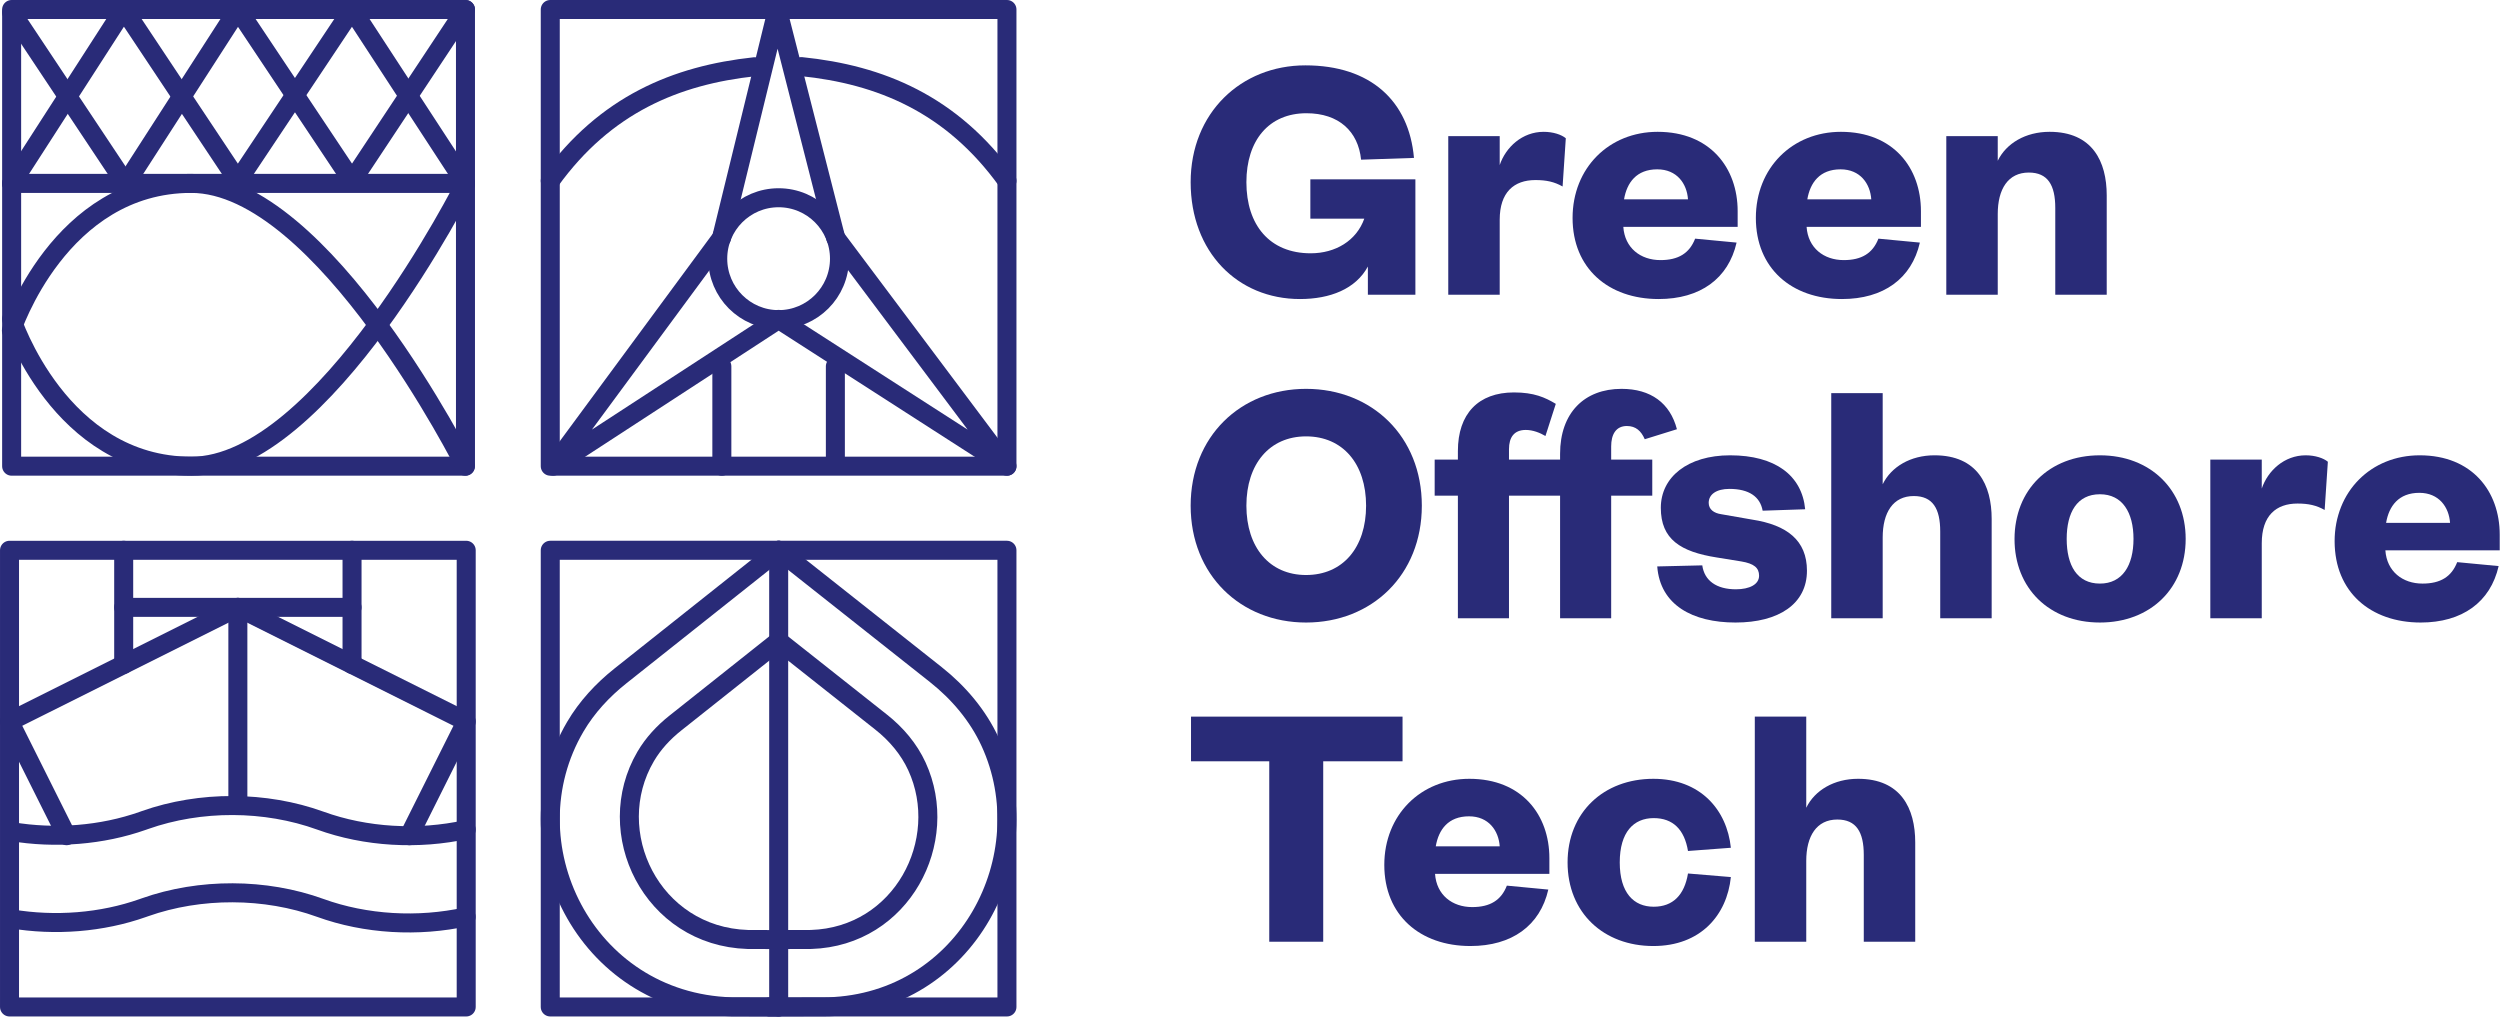 <?xml version="1.0" encoding="UTF-8" standalone="no"?>
<!DOCTYPE svg PUBLIC "-//W3C//DTD SVG 1.1//EN" "http://www.w3.org/Graphics/SVG/1.1/DTD/svg11.dtd">
<svg width="100%" height="100%" viewBox="0 0 6897 2805" version="1.1" xmlns="http://www.w3.org/2000/svg" xmlns:xlink="http://www.w3.org/1999/xlink" xml:space="preserve" xmlns:serif="http://www.serif.com/" style="fill-rule:evenodd;clip-rule:evenodd;stroke-linecap:round;stroke-linejoin:round;stroke-miterlimit:10;">
    <g>
        <g>
            <g>
                <g transform="matrix(-15.703,-8.717,-8.717,15.703,2322.69,65.835)">
                    <path d="M-33.864,8.769C-20.699,2.577 -8.909,3.969 2.271,8.769" style="fill:none;fill-rule:nonzero;stroke:rgb(41,43,120);stroke-width:2.92px;"/>
                </g>
                <g transform="matrix(-15.682,8.754,8.754,15.682,1630.48,616.115)">
                    <path d="M-33.657,-8.758C-22.53,-13.484 -10.822,-14.88 2.279,-8.758" style="fill:none;fill-rule:nonzero;stroke:rgb(41,43,120);stroke-width:2.92px;"/>
                </g>
                <g transform="matrix(0,-17.96,-17.96,0,2437.71,1143.71)">
                    <path d="M-7.411,7.411L7.411,7.411" style="fill:none;fill-rule:nonzero;stroke:rgb(41,43,120);stroke-width:2.92px;"/>
                </g>
                <g transform="matrix(0,17.96,17.96,0,2129.23,1148.41)">
                    <path d="M-7.672,-7.672L7.672,-7.672" style="fill:none;fill-rule:nonzero;stroke:rgb(41,43,120);stroke-width:2.92px;"/>
                </g>
                <g transform="matrix(17.96,0,0,17.96,2144.68,1286.19)">
                    <path d="M0,-70.151L8.956,-35.076L35.263,0L0.186,-22.554L-34.45,0L-8.582,-35.076L0,-70.151Z" style="fill:none;fill-rule:nonzero;stroke:rgb(41,43,120);stroke-width:2.92px;"/>
                </g>
                <g transform="matrix(0,-17.96,-17.96,0,2148.03,545.716)">
                    <ellipse cx="-9.351" cy="0" rx="9.361" ry="9.352" style="fill:none;stroke:rgb(41,43,120);stroke-width:2.92px;"/>
                </g>
                <g transform="matrix(17.96,0,0,17.96,0.009,-1491.83)">
                    <rect x="84.524" y="84.524" width="70.151" height="70.151" style="fill:none;stroke:rgb(41,43,120);stroke-width:2.92px;"/>
                </g>
            </g>
            <g>
                <g transform="matrix(17.96,0,0,17.96,0.009,-1491.83)">
                    <rect x="1.787" y="84.524" width="69.713" height="70.151" style="fill:none;stroke:rgb(41,43,120);stroke-width:2.92px;"/>
                </g>
                <g transform="matrix(-17.96,0,0,17.96,32.102,505.955)">
                    <path d="M-69.713,0L0,0" style="fill:none;fill-rule:nonzero;stroke:rgb(41,43,120);stroke-width:2.92px;"/>
                </g>
                <g transform="matrix(17.96,0,0,17.96,32.102,911.995)">
                    <path d="M0,-1.774C0,-1.774 7.354,20.834 27.618,20.834C47.882,20.834 69.713,-22.608 69.713,-22.608" style="fill:none;fill-rule:nonzero;stroke:rgb(41,43,120);stroke-width:2.92px;"/>
                </g>
                <g transform="matrix(17.96,0,0,17.96,31.466,880.144)">
                    <path d="M0,1.774C0,1.774 7.354,-20.834 27.618,-20.834C47.882,-20.834 69.713,22.608 69.713,22.608" style="fill:none;fill-rule:nonzero;stroke:rgb(41,43,120);stroke-width:2.92px;"/>
                </g>
                <g transform="matrix(-9.918,14.973,14.973,9.918,1238.23,523.409)">
                    <path d="M-24.49,-13.154L7.065,-13.154" style="fill:none;fill-rule:nonzero;stroke:rgb(41,43,120);stroke-width:2.92px;"/>
                </g>
                <g transform="matrix(9.814,15.042,15.042,-9.814,1243.07,3.996)">
                    <path d="M-7.233,-13.355L24.658,-13.355" style="fill:none;fill-rule:nonzero;stroke:rgb(41,43,120);stroke-width:2.92px;"/>
                </g>
                <g transform="matrix(-9.963,14.944,14.944,9.963,922.914,524.581)">
                    <path d="M-24.578,-13.154L7.04,-13.154" style="fill:none;fill-rule:nonzero;stroke:rgb(41,43,120);stroke-width:2.92px;"/>
                </g>
                <g transform="matrix(9.963,14.944,14.944,-9.963,922.919,0.41)">
                    <path d="M-7.04,-13.154L24.578,-13.154" style="fill:none;fill-rule:nonzero;stroke:rgb(41,43,120);stroke-width:2.92px;"/>
                </g>
                <g transform="matrix(-9.729,15.097,15.097,9.729,304.56,525.956)">
                    <path d="M-24.493,-13.355L7.281,-13.355" style="fill:none;fill-rule:nonzero;stroke:rgb(41,43,120);stroke-width:2.92px;"/>
                </g>
                <g transform="matrix(9.949,14.953,14.953,-9.949,294.457,9.054)">
                    <path d="M-6.93,-12.935L24.142,-12.935" style="fill:none;fill-rule:nonzero;stroke:rgb(41,43,120);stroke-width:2.92px;"/>
                </g>
                <g transform="matrix(-9.729,15.097,15.097,9.729,619.543,525.956)">
                    <path d="M-24.493,-13.355L7.281,-13.355" style="fill:none;fill-rule:nonzero;stroke:rgb(41,43,120);stroke-width:2.92px;"/>
                </g>
                <g transform="matrix(9.949,14.953,14.953,-9.949,609.439,9.054)">
                    <path d="M-6.93,-12.935L24.142,-12.935" style="fill:none;fill-rule:nonzero;stroke:rgb(41,43,120);stroke-width:2.92px;"/>
                </g>
            </g>
            <g>
                <g transform="matrix(17.96,0,0,17.96,0.009,1491.85)">
                    <rect x="1.461" y="1.461" width="70.151" height="70.151" style="fill:none;stroke:rgb(41,43,120);stroke-width:2.92px;"/>
                </g>
                <g transform="matrix(8.032,-16.064,-16.064,-8.032,1149.24,1708.83)">
                    <path d="M-30.228,-13.835L-10.62,-13.835L-10.621,25.381L-41.992,48.91L-53.757,33.224" style="fill:none;fill-rule:nonzero;stroke:rgb(41,43,120);stroke-width:2.92px;"/>
                </g>
                <g transform="matrix(17.96,0,0,17.96,31.462,2245.52)">
                    <path d="M0,2.708C6.733,3.836 13.889,3.282 20.203,1.049L20.528,0.934C24.77,-0.567 29.389,-1.308 34.003,-1.293C38.617,-1.277 43.226,-0.504 47.447,1.024C54.426,3.552 62.476,4.016 69.861,2.396" style="fill:none;fill-rule:nonzero;stroke:rgb(41,43,120);stroke-width:2.92px;"/>
                </g>
                <g transform="matrix(17.96,0,0,17.96,31.188,2486.25)">
                    <path d="M0,2.708C6.733,3.836 13.889,3.282 20.203,1.049L20.528,0.934C24.77,-0.567 29.389,-1.308 34.003,-1.293C38.617,-1.277 43.226,-0.504 47.447,1.024C54.426,3.552 62.476,4.016 69.861,2.396" style="fill:none;fill-rule:nonzero;stroke:rgb(41,43,120);stroke-width:2.92px;"/>
                </g>
                <g transform="matrix(0,17.96,17.96,0,929.588,1948.94)">
                    <path d="M-15.221,-15.221L15.221,-15.221" style="fill:none;fill-rule:nonzero;stroke:rgb(41,43,120);stroke-width:2.92px;"/>
                </g>
                <g transform="matrix(0,17.96,17.96,0,498.735,1675.58)">
                    <path d="M-8.769,-8.769L8.769,-8.769" style="fill:none;fill-rule:nonzero;stroke:rgb(41,43,120);stroke-width:2.92px;"/>
                </g>
                <g transform="matrix(0,17.96,17.96,0,1128.7,1675.58)">
                    <path d="M-8.769,-8.769L8.769,-8.769" style="fill:none;fill-rule:nonzero;stroke:rgb(41,43,120);stroke-width:2.92px;"/>
                </g>
                <g transform="matrix(17.96,0,0,17.96,341.241,1675.57)">
                    <path d="M0,0L35.075,0" style="fill:none;fill-rule:nonzero;stroke:rgb(41,43,120);stroke-width:2.92px;"/>
                </g>
            </g>
            <g>
                <g transform="matrix(-14.066,11.168,11.168,14.066,1872.15,2874.29)">
                    <path d="M-58.994,-49.578L-27.978,-49.578C-24.457,-49.578 -20.941,-49.04 -17.671,-47.777C1.599,-40.334 7.556,-13.78 -9.697,0.823C-10.106,1.168 -14.939,5.017 -15.372,5.361" style="fill:none;fill-rule:nonzero;stroke:rgb(41,43,120);stroke-width:2.92px;"/>
                </g>
                <g transform="matrix(14.035,11.206,11.206,-14.035,1822.95,2446.79)">
                    <path d="M25.66,-3.111C20.958,-6.865 31.2,1.324 31.602,1.666C47.838,15.495 42.909,40.289 25.66,48.962C21.641,50.983 17.145,51.866 12.647,51.846L-18.111,51.709" style="fill:none;fill-rule:nonzero;stroke:rgb(41,43,120);stroke-width:2.92px;"/>
                </g>
                <g transform="matrix(17.96,0,0,17.96,0.009,1491.81)">
                    <rect x="84.523" y="1.462" width="70.151" height="70.151" style="fill:none;stroke:rgb(41,43,120);stroke-width:2.92px;"/>
                </g>
                <g transform="matrix(-14.066,11.168,11.168,14.066,1967.68,2655.04)">
                    <path d="M-38.565,-32.41L-18.29,-32.41C-15.987,-32.41 -13.689,-32.059 -11.551,-31.233C1.046,-26.366 4.94,-9.008 -6.339,0.538C-6.606,0.764 -9.766,3.28 -10.049,3.504" style="fill:none;fill-rule:nonzero;stroke:rgb(41,43,120);stroke-width:2.92px;"/>
                </g>
                <g transform="matrix(14.035,11.206,11.206,-14.035,1935.52,2375.59)">
                    <path d="M16.774,-2.034C13.701,-4.488 20.396,0.865 20.658,1.089C31.273,10.13 28.05,26.338 16.774,32.007C14.147,33.329 11.208,33.906 8.268,33.893L-11.839,33.803" style="fill:none;fill-rule:nonzero;stroke:rgb(41,43,120);stroke-width:2.92px;"/>
                </g>
                <g transform="matrix(0,17.96,17.96,0,2778.2,2148.05)">
                    <path d="M-35.076,-35.076L35.076,-35.076" style="fill:none;fill-rule:nonzero;stroke:rgb(41,43,120);stroke-width:2.92px;"/>
                </g>
            </g>
        </g>
        <g>
            <g>
                <g transform="matrix(8.333,0,0,8.333,3284.78,502.649)">
                    <path d="M0,0C0,-22.949 16.677,-38.682 37.971,-38.682C59.618,-38.682 72.276,-26.852 73.933,-8.043L56.426,-7.453C55.478,-16.798 49.09,-22.831 38.324,-22.831C25.906,-22.831 18.453,-13.841 18.453,0C18.453,14.194 26.143,23.539 39.744,23.539C47.908,23.539 54.887,19.399 57.488,12.065L39.628,12.065L39.628,-0.946L74.403,-0.946L74.403,37.262L58.672,37.262L58.672,27.917C54.65,35.37 46.133,38.682 36.197,38.682C15.494,38.682 0,23.068 0,0" style="fill:rgb(41,43,120);fill-rule:nonzero;"/>
                </g>
                <g transform="matrix(8.333,0,0,8.333,4310.88,662.346)">
                    <path d="M0,-17.744C-2.722,-19.281 -5.325,-19.873 -8.991,-19.873C-16.089,-19.873 -20.819,-15.852 -20.819,-6.744L-20.819,18.098L-37.852,18.098L-37.852,-34.423L-20.819,-34.423L-20.819,-24.841C-18.811,-30.757 -13.367,-35.842 -6.269,-35.842C-3.077,-35.842 -0.355,-34.895 1.063,-33.714L0,-17.744Z" style="fill:rgb(41,43,120);fill-rule:nonzero;"/>
                </g>
                <g transform="matrix(8.333,0,0,8.333,4656.83,638.679)">
                    <path d="M0,-10.645C-0.356,-15.85 -3.666,-20.583 -10.173,-20.583C-17.033,-20.583 -20.229,-16.205 -21.173,-10.645L0,-10.645ZM16.089,3.668C13.367,15.616 4.022,22.358 -9.701,22.358C-26.378,22.358 -38.21,12.185 -38.21,-4.494C-38.21,-21.055 -26.143,-33.003 -10.054,-33.003C7.334,-33.003 16.442,-21.055 16.442,-6.742L16.442,-1.537L-21.412,-1.537C-20.938,5.442 -15.733,9.466 -9.11,9.466C-3.192,9.466 0.474,7.218 2.366,2.366L16.089,3.668Z" style="fill:rgb(41,43,120);fill-rule:nonzero;"/>
                </g>
                <g transform="matrix(8.333,0,0,8.333,5162.47,638.679)">
                    <path d="M0,-10.645C-0.356,-15.85 -3.666,-20.583 -10.173,-20.583C-17.033,-20.583 -20.229,-16.205 -21.173,-10.645L0,-10.645ZM16.089,3.668C13.367,15.616 4.022,22.358 -9.701,22.358C-26.378,22.358 -38.21,12.185 -38.21,-4.494C-38.21,-21.055 -26.143,-33.003 -10.054,-33.003C7.334,-33.003 16.442,-21.055 16.442,-6.742L16.442,-1.537L-21.412,-1.537C-20.938,5.442 -15.733,9.466 -9.11,9.466C-3.192,9.466 0.474,7.218 2.366,2.366L16.089,3.668Z" style="fill:rgb(41,43,120);fill-rule:nonzero;"/>
                </g>
                <g transform="matrix(8.333,0,0,8.333,5511.38,363.658)">
                    <path d="M0,53.941L-17.033,53.941L-17.033,1.42L0,1.42L0,9.582C2.839,3.787 9.227,0 17.152,0C31.348,0 36.079,9.817 36.079,21.056L36.079,53.941L19.044,53.941L19.044,25.197C19.044,17.625 16.561,13.485 10.289,13.485C3.431,13.485 0,18.927 0,27.207L0,53.941Z" style="fill:rgb(41,43,120);fill-rule:nonzero;"/>
                </g>
            </g>
            <g>
                <g transform="matrix(8.333,0,0,8.333,3603.17,1586.34)">
                    <path d="M0,-45.898C-12.065,-45.898 -19.755,-36.788 -19.755,-22.949C-19.755,-9.108 -12.065,0 0,0C12.183,0 19.873,-9.108 19.873,-22.949C19.873,-36.788 12.183,-45.898 0,-45.898M0,15.733C-21.647,15.733 -38.208,0 -38.208,-22.949C-38.208,-45.898 -21.647,-61.631 0,-61.631C21.768,-61.631 38.326,-45.898 38.326,-22.949C38.326,0 21.768,15.733 0,15.733" style="fill:rgb(41,43,120);fill-rule:nonzero;"/>
                </g>
                <g transform="matrix(8.333,0,0,8.333,4162.99,1410.87)">
                    <path d="M0,-5.205L0,35.37L-16.916,35.37L-16.916,-5.205L-24.604,-5.205L-24.604,-17.151L-16.916,-17.151L-16.916,-19.992C-16.916,-32.294 -10.172,-39.391 1.658,-39.391C8.281,-39.391 11.949,-37.736 15.497,-35.607L12.068,-24.96C10.292,-26.025 7.927,-26.971 5.561,-26.971C1.658,-26.971 0,-24.488 0,-20.583L0,-17.151L16.917,-17.151L16.917,-19.046C16.917,-32.65 24.96,-40.575 37.262,-40.575C46.963,-40.575 53.351,-35.844 55.599,-27.208L44.95,-23.895C43.769,-26.617 41.993,-28.273 39.036,-28.273C35.37,-28.273 33.831,-25.434 33.831,-21.529L33.831,-17.151L47.437,-17.151L47.437,-5.205L33.831,-5.205L33.831,35.37L16.917,35.37L16.917,-5.205L0,-5.205Z" style="fill:rgb(41,43,120);fill-rule:nonzero;"/>
                </g>
                <g transform="matrix(8.333,0,0,8.333,4696.22,1413.83)">
                    <path d="M0,17.507C0.709,22.593 4.731,25.432 11.119,25.432C15.733,25.432 18.809,23.777 18.809,20.938C18.809,18.335 17.151,16.916 12.893,16.205L4.849,14.903C-7.218,13.011 -13.722,8.871 -13.722,-1.539C-13.722,-11.712 -4.851,-18.927 9.224,-18.927C24.13,-18.927 33.003,-12.304 34.068,-1.065L19.99,-0.591C19.164,-5.205 15.494,-7.808 8.99,-7.808C4.731,-7.808 2.127,-6.032 2.127,-3.194C2.127,-1.065 3.785,0.237 6.388,0.59L16.561,2.366C28.035,4.14 34.658,9.227 34.658,19.281C34.658,30.283 25.313,36.434 11,36.434C-3.194,36.434 -13.959,30.637 -14.906,17.863L0,17.507Z" style="fill:rgb(41,43,120);fill-rule:nonzero;"/>
                </g>
                <g transform="matrix(8.333,0,0,8.333,5193.97,1084.58)">
                    <path d="M0,74.524L-17.033,74.524L-17.033,0L0,0L0,30.165C2.839,24.369 9.227,20.583 17.151,20.583C31.348,20.583 36.079,30.4 36.079,41.639L36.079,74.524L19.046,74.524L19.046,45.78C19.046,38.208 16.561,34.068 10.289,34.068C3.431,34.068 0,39.51 0,47.791L0,74.524Z" style="fill:rgb(41,43,120);fill-rule:nonzero;"/>
                </g>
                <g transform="matrix(8.333,0,0,8.333,5793.25,1363.55)">
                    <path d="M0,29.574C7.453,29.574 11.119,23.541 11.119,14.787C11.119,6.034 7.453,-0 0,-0C-7.571,-0 -11,6.034 -11,14.787C-11,23.541 -7.571,29.574 0,29.574M0,42.467C-16.798,42.467 -28.272,31.111 -28.272,14.787C-28.272,-1.418 -16.798,-12.893 0,-12.893C16.798,-12.893 28.391,-1.418 28.391,14.787C28.391,31.111 16.798,42.467 0,42.467" style="fill:rgb(41,43,120);fill-rule:nonzero;"/>
                </g>
                <g transform="matrix(8.333,0,0,8.333,6413.24,1554.79)">
                    <path d="M0,-17.744C-2.722,-19.281 -5.326,-19.873 -8.992,-19.873C-16.089,-19.873 -20.82,-15.852 -20.82,-6.744L-20.82,18.098L-37.852,18.098L-37.852,-34.423L-20.82,-34.423L-20.82,-24.841C-18.811,-30.757 -13.367,-35.842 -6.27,-35.842C-3.078,-35.842 -0.356,-34.895 1.063,-33.714L0,-17.744Z" style="fill:rgb(41,43,120);fill-rule:nonzero;"/>
                </g>
                <g transform="matrix(8.333,0,0,8.333,6759.2,1531.12)">
                    <path d="M0,-10.644C-0.356,-15.849 -3.666,-20.582 -10.173,-20.582C-17.033,-20.582 -20.229,-16.204 -21.173,-10.644L0,-10.644ZM16.088,3.669C13.366,15.618 4.021,22.359 -9.701,22.359C-26.378,22.359 -38.211,12.186 -38.211,-4.493C-38.211,-21.054 -26.143,-33.003 -10.055,-33.003C7.334,-33.003 16.442,-21.054 16.442,-6.741L16.442,-1.536L-21.413,-1.536C-20.938,5.443 -15.734,9.466 -9.111,9.466C-3.192,9.466 0.474,7.219 2.366,2.367L16.088,3.669Z" style="fill:rgb(41,43,120);fill-rule:nonzero;"/>
                </g>
            </g>
            <g>
                <g transform="matrix(8.333,0,0,8.333,3501.63,1977.03)">
                    <path d="M0,74.524L0,14.787L-25.905,14.787L-25.905,0L44.125,0L44.125,14.787L17.863,14.787L17.863,74.524L0,74.524Z" style="fill:rgb(41,43,120);fill-rule:nonzero;"/>
                </g>
                <g transform="matrix(8.333,0,0,8.333,4137.42,2423.58)">
                    <path d="M0,-10.645C-0.356,-15.85 -3.667,-20.583 -10.173,-20.583C-17.033,-20.583 -20.23,-16.205 -21.173,-10.645L0,-10.645ZM16.088,3.668C13.366,15.617 4.021,22.358 -9.701,22.358C-26.378,22.358 -38.211,12.186 -38.211,-4.494C-38.211,-21.055 -26.143,-33.003 -10.055,-33.003C7.334,-33.003 16.442,-21.055 16.442,-6.742L16.442,-1.537L-21.413,-1.537C-20.939,5.442 -15.734,9.466 -9.111,9.466C-3.192,9.466 0.474,7.218 2.366,2.366L16.088,3.668Z" style="fill:rgb(41,43,120);fill-rule:nonzero;"/>
                </g>
                <g transform="matrix(8.333,0,0,8.333,4561.22,2609.9)">
                    <path d="M0,-55.361C15.615,-55.361 24.369,-45.07 25.669,-32.531L11.474,-31.466C10.291,-38.565 6.507,-42.35 0.119,-42.35C-6.507,-42.35 -11.119,-37.736 -11.119,-27.681C-11.119,-17.627 -6.507,-13.013 0.119,-13.013C6.507,-13.013 10.291,-16.916 11.474,-24.015L25.669,-22.832C24.369,-10.174 15.615,0 0,0C-16.442,0 -28.391,-11.002 -28.391,-27.681C-28.391,-44.242 -16.442,-55.361 0,-55.361" style="fill:rgb(41,43,120);fill-rule:nonzero;"/>
                </g>
                <g transform="matrix(8.333,0,0,8.333,4983.08,1977.03)">
                    <path d="M0,74.524L-17.033,74.524L-17.033,0L0,0L0,30.165C2.838,24.37 9.226,20.583 17.151,20.583C31.348,20.583 36.079,30.4 36.079,41.639L36.079,74.524L19.046,74.524L19.046,45.78C19.046,38.208 16.561,34.068 10.289,34.068C3.431,34.068 0,39.51 0,47.791L0,74.524Z" style="fill:rgb(41,43,120);fill-rule:nonzero;"/>
                </g>
            </g>
        </g>
    </g>
</svg>

